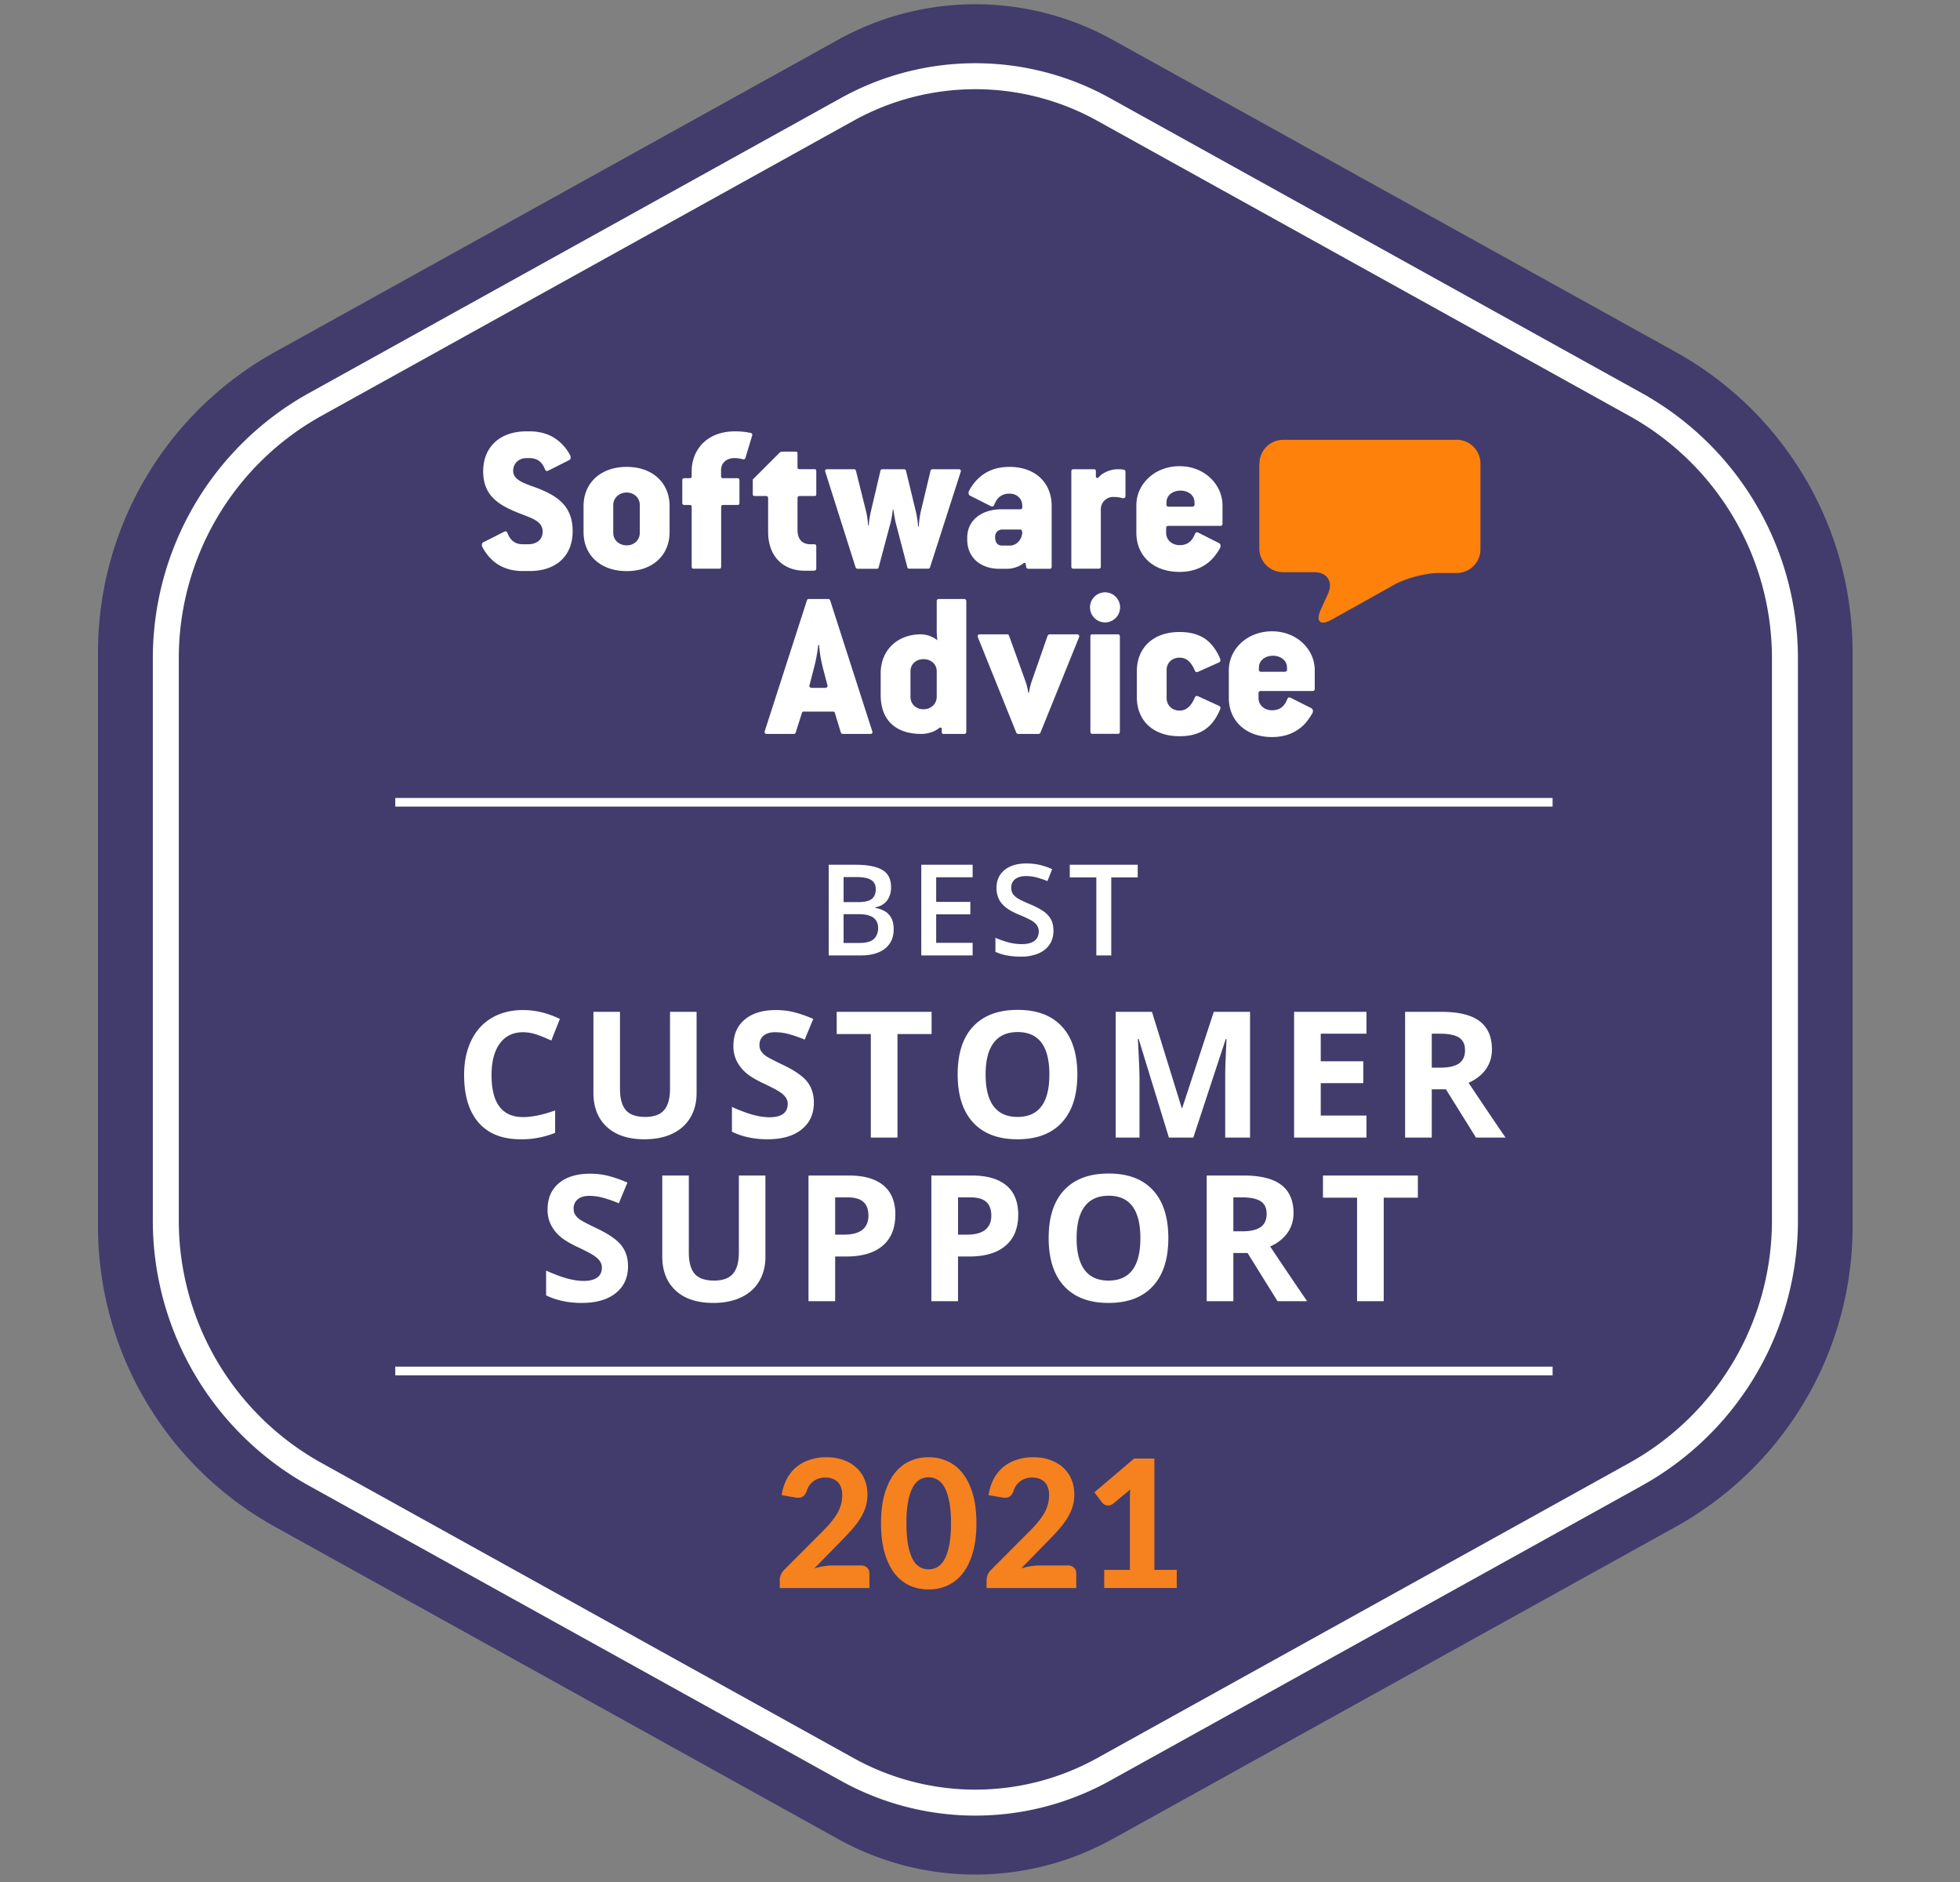 <svg xmlns="http://www.w3.org/2000/svg" width="100" height="96" fill="none"><rect width="100%" height="100%" fill="#808080" stroke="none"/><path fill="#413C6C" d="M42.764 2.026a14.43 14.43 0 0 1 13.993 0l28.736 15.93a17.523 17.523 0 0 1 9.028 15.325v29.275c0 6.37-3.457 12.237-9.028 15.326L56.757 93.81a14.43 14.43 0 0 1-13.993 0L14.027 77.88A17.523 17.523 0 0 1 5 62.556V33.281c0-6.37 3.456-12.237 9.027-15.325l28.737-15.93Z"/><path stroke="#fff" stroke-width="1.325" d="M83.446 20.632 56.298 5.578a13.473 13.473 0 0 0-13.068 0L16.082 20.632A14.799 14.799 0 0 0 8.46 33.574v28.69a14.8 14.8 0 0 0 7.622 12.941L43.23 90.26a13.473 13.473 0 0 0 13.068 0l27.148-15.054a14.8 14.8 0 0 0 7.622-12.942v-28.69a14.798 14.798 0 0 0-7.622-12.941Z"/><path fill="#fff" d="M79.214 40.704H20.167v.441h59.047v-.441ZM79.214 69.712H20.167v.442h59.047v-.442ZM26.688 52.654c-.512 0-.908.192-1.189.578-.28.383-.42.919-.42 1.606 0 1.43.536 2.144 1.609 2.144.45 0 .996-.112 1.636-.337v1.14a4.543 4.543 0 0 1-1.763.329c-.933 0-1.646-.282-2.14-.847-.495-.567-.742-1.38-.742-2.438 0-.667.122-1.25.364-1.75.243-.503.59-.888 1.044-1.154.456-.269.99-.403 1.601-.403.623 0 1.248.15 1.877.452l-.438 1.105a7.282 7.282 0 0 0-.724-.298 2.159 2.159 0 0 0-.715-.127Zm8.852-1.04v4.15c0 .473-.106.888-.32 1.245-.21.356-.516.63-.917.82-.4.19-.874.285-1.42.285-.825 0-1.466-.21-1.922-.632-.456-.424-.684-1.003-.684-1.736v-4.132h1.355v3.925c0 .494.1.857.299 1.088.198.231.527.347.986.347.445 0 .767-.116.965-.347.202-.234.303-.6.303-1.096v-3.917h1.355Zm5.984 4.632c0 .578-.209 1.035-.627 1.368-.415.333-.994.5-1.737.5-.684 0-1.29-.129-1.816-.386v-1.263c.433.193.799.329 1.097.408.301.079.576.118.824.118.299 0 .527-.057.685-.17.16-.115.24-.285.24-.51a.552.552 0 0 0-.104-.333c-.07-.1-.174-.195-.312-.285-.134-.09-.41-.235-.829-.434-.392-.184-.685-.361-.881-.531a1.994 1.994 0 0 1-.47-.592 1.69 1.69 0 0 1-.175-.79c0-.567.192-1.013.575-1.337.386-.325.918-.487 1.596-.487.333 0 .65.04.952.118.304.08.621.19.951.334l-.438 1.057a6.361 6.361 0 0 0-.851-.294 2.708 2.708 0 0 0-.658-.084c-.257 0-.455.06-.592.18a.593.593 0 0 0-.206.47c0 .12.028.225.083.315a.965.965 0 0 0 .263.26c.123.081.411.23.864.447.6.286 1.01.574 1.233.863.222.287.333.64.333 1.057Zm4.265 1.78h-1.36v-5.28h-1.741v-1.132h4.842v1.132h-1.741v5.28Zm9.177-3.215c0 1.062-.264 1.877-.79 2.448-.526.57-1.28.855-2.263.855-.982 0-1.737-.285-2.263-.855-.526-.57-.79-1.39-.79-2.456 0-1.068.264-1.882.79-2.443.53-.565 1.286-.847 2.272-.847.985 0 1.738.284 2.259.851.523.567.785 1.383.785 2.447Zm-4.68 0c0 .717.136 1.256.408 1.619.272.362.678.544 1.22.544 1.084 0 1.626-.721 1.626-2.163 0-1.444-.54-2.166-1.618-2.166-.541 0-.949.182-1.224.548-.275.363-.412.902-.412 1.618Zm9.352 3.215-1.544-5.03h-.04c.056 1.023.084 1.706.084 2.048v2.982h-1.215v-6.412h1.851l1.518 4.904h.026l1.61-4.904h1.85v6.412h-1.267v-3.035c0-.143.001-.308.004-.495.006-.188.026-.685.062-1.492h-.04l-1.653 5.022h-1.246Zm10.08 0h-3.693v-6.412h3.693v1.114h-2.333v1.408h2.171v1.114h-2.171v1.653h2.333v1.123Zm3.331-3.566h.438c.43 0 .747-.071.952-.215.205-.143.307-.368.307-.675 0-.304-.105-.52-.315-.649-.208-.129-.531-.193-.97-.193h-.412v1.732Zm0 1.106v2.46h-1.36v-6.412h1.869c.87 0 1.516.16 1.934.478.418.316.627.797.627 1.443 0 .377-.103.714-.312 1.009-.207.292-.501.522-.88.688a251.345 251.345 0 0 0 1.885 2.794h-1.508l-1.532-2.46h-.723Zm-41.007 9.028c0 .579-.21 1.035-.628 1.368-.415.333-.994.5-1.736.5-.684 0-1.29-.13-1.816-.386v-1.264c.433.194.798.33 1.096.408.302.08.577.119.825.119.298 0 .526-.057.684-.171.161-.114.241-.284.241-.509a.552.552 0 0 0-.105-.333c-.07-.1-.174-.194-.311-.285-.135-.09-.411-.236-.83-.434-.391-.184-.685-.362-.88-.531a1.998 1.998 0 0 1-.47-.592 1.69 1.69 0 0 1-.175-.79c0-.567.191-1.013.574-1.338.386-.324.918-.486 1.597-.486.333 0 .65.04.951.118.304.08.622.19.952.333l-.439 1.058a6.359 6.359 0 0 0-.85-.294 2.707 2.707 0 0 0-.658-.084c-.258 0-.455.06-.592.18a.593.593 0 0 0-.207.47c0 .12.028.225.084.315a.974.974 0 0 0 .263.26c.123.08.41.23.864.446.6.287 1.01.575 1.232.864.223.287.334.639.334 1.058Zm7.01-4.632v4.15c0 .473-.107.888-.32 1.244-.21.357-.516.63-.917.82-.4.19-.874.286-1.42.286-.826 0-1.466-.21-1.922-.632-.456-.424-.684-1.003-.684-1.737v-4.131h1.355v3.925c0 .494.1.857.298 1.088.2.23.528.347.987.347.445 0 .766-.116.965-.347.202-.234.303-.6.303-1.096v-3.917h1.355Zm3.558 3.017h.448c.418 0 .73-.082.938-.245.208-.167.312-.408.312-.724 0-.319-.088-.554-.263-.706-.173-.152-.445-.228-.816-.228h-.619v1.904Zm3.07-1.017c0 .69-.216 1.218-.649 1.583-.43.366-1.042.548-1.837.548h-.584v2.281h-1.36v-6.412H43.3c.778 0 1.368.168 1.772.504.406.334.61.832.61 1.496Zm3.2 1.017h.447c.418 0 .73-.082.938-.245.208-.167.312-.408.312-.724 0-.319-.088-.554-.263-.706-.173-.152-.445-.228-.816-.228h-.619v1.904Zm3.07-1.017c0 .69-.217 1.218-.65 1.583-.43.366-1.042.548-1.837.548h-.584v2.281h-1.36v-6.412h2.049c.778 0 1.368.168 1.772.504.406.334.61.832.61 1.496Zm7.659 1.197c0 1.061-.263 1.878-.79 2.448-.526.57-1.28.855-2.263.855-.982 0-1.736-.285-2.263-.855-.526-.57-.79-1.39-.79-2.456 0-1.068.264-1.882.79-2.443.53-.565 1.287-.847 2.272-.847.985 0 1.738.284 2.259.85.523.568.785 1.384.785 2.448Zm-4.68 0c0 .717.136 1.256.408 1.619.272.362.678.544 1.22.544 1.084 0 1.626-.721 1.626-2.163 0-1.444-.539-2.166-1.618-2.166-.54 0-.949.182-1.224.548-.275.362-.412.902-.412 1.618Zm7.997-.35h.439c.43 0 .747-.072.952-.215.204-.144.307-.369.307-.676 0-.304-.106-.52-.316-.65-.208-.128-.531-.192-.97-.192h-.412v1.732Zm0 1.105v2.46h-1.36v-6.412h1.869c.871 0 1.516.159 1.934.478.418.316.627.797.627 1.443 0 .377-.103.713-.31 1.009a2.074 2.074 0 0 1-.883.688 260.488 260.488 0 0 0 1.886 2.794h-1.508l-1.531-2.46h-.724Zm7.672 2.46h-1.36v-5.28h-1.74v-1.132h4.842v1.131h-1.742v5.281ZM42.28 44.11h1.377c.597 0 1.047.086 1.35.26.304.172.456.47.456.895 0 .177-.032.337-.095.48a.886.886 0 0 1-.269.352 1 1 0 0 1-.436.183v.032c.179.031.338.087.477.167.142.08.252.196.333.345.082.15.123.344.123.582 0 .283-.067.523-.202.722-.133.198-.324.349-.573.452-.247.103-.54.155-.88.155h-1.66V44.11Zm.76 1.907h.727c.344 0 .582-.055.715-.167.133-.112.2-.275.2-.49 0-.22-.08-.378-.238-.475-.156-.097-.405-.146-.746-.146h-.658v1.279Zm0 .614V48.1h.8c.355 0 .603-.068.747-.205.143-.138.215-.323.215-.557a.695.695 0 0 0-.098-.374.606.606 0 0 0-.313-.243c-.146-.06-.342-.089-.589-.089h-.762Zm6.584 2.104h-2.62V44.11h2.62v.639h-1.86v1.256h1.743v.636h-1.743v1.452h1.86v.642Zm4.124-1.26c0 .275-.068.511-.203.71-.133.198-.325.35-.576.455a2.278 2.278 0 0 1-.892.158c-.168 0-.33-.01-.484-.028a3.336 3.336 0 0 1-.436-.082 2.38 2.38 0 0 1-.37-.136v-.715c.187.082.397.157.63.224a2.6 2.6 0 0 0 .708.098c.196 0 .358-.025.487-.076a.611.611 0 0 0 .291-.221.605.605 0 0 0 .095-.339.55.55 0 0 0-.11-.348 1.005 1.005 0 0 0-.336-.259 5.634 5.634 0 0 0-.557-.256 3.763 3.763 0 0 1-.436-.21 1.775 1.775 0 0 1-.367-.274 1.191 1.191 0 0 1-.257-.374 1.317 1.317 0 0 1-.092-.512c0-.262.063-.485.187-.67.127-.186.304-.329.532-.428.23-.099.497-.148.803-.148.243 0 .47.025.683.075.216.051.426.123.633.215l-.24.611a4.271 4.271 0 0 0-.554-.187 2.139 2.139 0 0 0-.544-.07c-.16 0-.296.025-.408.074a.572.572 0 0 0-.256.205.55.55 0 0 0-.086.31c0 .135.033.25.098.342.068.09.171.174.31.25.142.076.323.16.544.253.256.105.472.216.649.332.18.116.316.255.411.418.095.16.143.361.143.604Zm2.95 1.26h-.763v-3.98H54.58v-.645h3.467v.645h-1.35v3.98Z"/><path fill="#FD810B" fill-rule="evenodd" d="M64.26 23.644a1.21 1.21 0 0 1 1.202-1.209h8.868c.66 0 1.203.545 1.203 1.209v4.376a1.21 1.21 0 0 1-1.203 1.209h-.923c-.66 0-1.668.264-2.253.587l-3.218 1.797c-.577.323-.822.093-.552-.511l.373-.817c.271-.605-.042-1.099-.703-1.099h-1.6a1.21 1.21 0 0 1-1.203-1.209v-4.333" clip-rule="evenodd"/><path fill="#fff" fill-rule="evenodd" d="M65.534 34.268h-1.19c-.088 0-.119-.056-.119-.118l.01-.155c.021-.314.32-.546.711-.546.382 0 .685.227.712.536l.01.155c0 .072-.026.128-.134.128Zm-.634-2.065c-1.288 0-2.205.927-2.205 1.988v1.406c0 1.18.876 2 2.205 2 .721 0 1.242-.253 1.613-.614.174-.175.314-.381.437-.587.067-.108.031-.232-.03-.263l-1.082-.546c-.067-.03-.134-.01-.165.088-.15.38-.402.556-.773.556-.401 0-.69-.273-.69-.623v-.242c0-.078.03-.119.129-.119h2.632c.067 0 .108-.03.108-.108v-.948c.006-1.05-.901-1.988-2.18-1.988ZM60.186 33.547c.34 0 .588.217.773.655.031.077.088.097.165.067l1.072-.48c.066-.03.087-.098.056-.185a2.53 2.53 0 0 0-.35-.613c-.36-.48-.897-.752-1.726-.752-1.355 0-2.174.819-2.174 1.998v1.33c0 1.18.82 1.988 2.174 1.988.763 0 1.267-.227 1.628-.633.185-.206.33-.459.448-.742.031-.088.01-.145-.056-.175l-1.072-.49c-.077-.03-.129-.01-.165.067-.185.438-.438.665-.773.665-.401 0-.664-.284-.664-.634v-1.432c-.005-.35.258-.634.664-.634ZM57.039 32.357H55.74c-.077 0-.108.03-.108.108v4.859c0 .077.031.108.108.108h1.299c.061 0 .097-.031.097-.108v-4.859c0-.077-.046-.108-.097-.108ZM56.38 30.214a.77.77 0 0 0-.768.768.77.77 0 0 0 .767.768.77.77 0 0 0 .768-.768.766.766 0 0 0-.767-.768ZM54.948 32.357h-1.386c-.057 0-.098.03-.118.087l-.82 2.35a4.046 4.046 0 0 0-.129.546h-.03a3.495 3.495 0 0 0-.13-.546l-.85-2.36c-.02-.056-.05-.077-.108-.077h-1.385c-.098 0-.13.067-.098.154l1.952 4.849c.021.051.062.077.109.077h1.014c.057 0 .098-.02.12-.077l1.962-4.849c.03-.087 0-.154-.103-.154ZM47.792 35.546c0 .36-.294.634-.675.634-.391 0-.664-.273-.664-.634v-1.308c0-.35.273-.614.664-.614.392 0 .675.263.675.614v1.308Zm1.396-4.992H47.9c-.051 0-.108.031-.108.108v1.52c0 .165.03.48.03.48-.216-.197-.576-.305-.839-.305-1.19 0-2.05.799-2.05 1.989v1.102c0 1.267.742 1.989 2.076 1.989.304 0 .664-.098.896-.294.067-.057.145-.036.145.051v.165c0 .042.03.078.087.078h1.056c.067 0 .108-.031.108-.108v-6.667c-.005-.072-.046-.108-.113-.108ZM42.094 35.087h-.664c-.108 0-.155-.066-.13-.128l.228-.886c.108-.402.195-.886.216-1.17h.046c.02.284.088.763.196 1.17l.232.886c.02.062-.026.128-.124.128Zm.263-4.456c-.02-.056-.057-.077-.108-.077h-.974c-.067 0-.087.02-.108.078l-2.148 6.66c-.031.088.01.145.108.145h1.375c.057 0 .078-.021.098-.078l.314-.994c.021-.056.042-.067.119-.067h1.442c.078 0 .098.01.119.067l.304.994c.02.052.046.078.108.078h1.386c.108 0 .144-.057.108-.145l-2.143-6.66ZM60.816 25.846h-1.19c-.087 0-.118-.057-.118-.119l.01-.154c.02-.315.32-.547.711-.547.381 0 .69.227.71.536l.011.155c-.005.072-.026.129-.134.129Zm-.633-2.066c-1.288 0-2.205.927-2.205 1.988v1.407c0 1.18.87 1.998 2.205 1.998.721 0 1.246-.252 1.617-.613a2.79 2.79 0 0 0 .438-.587c.067-.108.031-.232-.031-.263l-1.082-.546c-.066-.03-.129-.01-.164.088-.155.381-.402.556-.773.556-.402 0-.69-.273-.69-.623v-.242c0-.077.03-.119.134-.119h2.632c.067 0 .108-.03.108-.108v-.948c-.005-1.05-.912-1.988-2.19-1.988ZM57.324 23.955a2.008 2.008 0 0 0-.284-.02c-.412 0-.809.195-.984.412-.056.051-.144.046-.144-.052v-.252c0-.078-.03-.108-.108-.108h-1.036c-.067 0-.108.03-.108.108V28.9c0 .078.041.108.108.108h1.288c.067 0 .108-.03.108-.108v-2.895a.63.63 0 0 1 .655-.655c.165 0 .304.021.438.057.098.02.165-.01.165-.108v-1.237c0-.051-.036-.098-.098-.108ZM51.534 27.83h-.402c-.232 0-.361-.145-.361-.449 0-.216.155-.37.371-.37h.927c.067 0 .088.118.088.154-.026.402-.33.664-.623.664Zm-.031-4.014c-.675 0-1.18.216-1.551.556-.206.186-.371.402-.5.644-.067.109-.03.232.031.263l1.082.546c.067.031.129.01.165-.087.154-.382.402-.557.773-.557.401 0 .654.273.654.624v.056c0 .078-.031.119-.108.119h-.964c-.958 0-1.736.525-1.736 1.442v.109c0 .927.7 1.483 1.639 1.483h.38c.294 0 .624-.098.85-.283.042-.03.099-.02.109.01l.03.186c.011.056.058.087.12.087h1.071c.067 0 .108-.03.108-.108v-3.091c.005-1.18-.824-2-2.153-2ZM48.911 23.935h-1.319c-.067 0-.108.03-.118.087l-.49 2.05a4.61 4.61 0 0 0-.108.789h-.036a4.574 4.574 0 0 0-.118-.789l-.495-2.05c-.01-.056-.056-.087-.118-.087h-1.082c-.067 0-.098.03-.108.087l-.48 2.04a5.535 5.535 0 0 0-.118.742h-.03a4.225 4.225 0 0 0-.109-.742l-.51-2.04c-.01-.056-.041-.087-.108-.087h-1.355c-.098 0-.134.056-.098.144l1.54 4.858c.021.051.057.077.109.077h.963c.067 0 .098-.02.108-.077l.603-2.262c.067-.252.118-.675.118-.675h.031s.057.428.119.675l.587 2.246c.01.057.041.088.108.088h.948c.057 0 .088-.02.108-.077l1.561-4.858c.031-.073-.005-.14-.103-.14ZM41.55 23.934h-.732c-.098 0-.129-.03-.129-.108v-.69c0-.077-.02-.098-.098-.098h-.69a.184.184 0 0 0-.129.057l-1.365 1.365v.742c0 .077.03.098.108.098h.546c.098 0 .129.046.129.118v1.705c0 1.309.819 1.989 1.855 1.989h.458c.098 0 .144-.041.144-.119V27.87c0-.067-.03-.108-.108-.108h-.186c-.448 0-.664-.273-.664-.742v-1.602c0-.077.03-.118.129-.118h.731c.078 0 .098-.021.098-.098v-1.16c0-.077-.02-.108-.098-.108ZM38.288 22.08a3.938 3.938 0 0 0-.772-.077c-1.618 0-2.226 1.123-2.226 2.009v.273c0 .077-.03.108-.118.108h-.253c-.067 0-.108.031-.108.108v1.15c0 .076.041.107.108.107h.253c.098 0 .118.031.118.108v3.035c0 .077.031.108.108.108h1.288c.078 0 .108-.03.108-.108v-3.035c0-.077.031-.108.119-.108h.706c.077 0 .108-.03.108-.108v-1.149c0-.077-.031-.108-.108-.108h-.711c-.088 0-.119-.03-.119-.108v-.294c0-.38.273-.623.685-.623.145 0 .294.02.413.057.077.02.118 0 .144-.067l.34-1.123c.026-.078.005-.134-.083-.155ZM32.643 27.185c0 .35-.284.634-.665.634-.402 0-.69-.284-.69-.634v-1.427c0-.34.283-.634.69-.634.381 0 .665.284.665.634v1.427Zm-.665-3.37c-1.334 0-2.205.82-2.205 2v1.329c0 1.18.871 1.988 2.205 1.988 1.309 0 2.184-.798 2.184-1.988v-1.33c0-1.194-.875-1.998-2.184-1.998ZM27.429 24.903c-.603-.226-1.247-.391-1.247-.88 0-.392.294-.655.675-.655h.165c.371 0 .623.175.778.556.03.098.098.119.165.088l1.082-.546c.067-.03.098-.155.03-.263a2.213 2.213 0 0 0-.33-.469c-.38-.427-.926-.731-1.725-.731h-.165c-1.365 0-2.205.809-2.205 2.04 0 1.257.81 1.726 1.814 2.128.654.262 1.22.401 1.22.947 0 .449-.35.644-.741.644h-.273c-.371 0-.624-.175-.773-.556-.03-.098-.098-.119-.165-.088l-1.082.547c-.067.03-.098.154-.03.262.097.175.216.35.36.505.371.412.917.696 1.69.696h.35c1.386 0 2.195-.799 2.195-2.03 0-1.273-.752-1.788-1.788-2.195Z" clip-rule="evenodd"/><path fill="#F5821F" d="M43.922 79.853c.136 0 .242.039.318.114a.398.398 0 0 1 .118.3v.737h-4.575v-.409a.742.742 0 0 1 .218-.509l1.956-1.96a7.61 7.61 0 0 0 .44-.478c.128-.155.234-.305.32-.45.084-.15.148-.299.19-.451.043-.151.064-.31.064-.478 0-.294-.076-.517-.227-.668-.152-.154-.366-.232-.642-.232a1.004 1.004 0 0 0-.61.195.983.983 0 0 0-.204.214.88.88 0 0 0-.127.269c-.055.151-.13.253-.223.305-.091.048-.221.059-.391.031l-.664-.118a2.53 2.53 0 0 1 .272-.846c.134-.243.3-.444.5-.605.2-.16.43-.28.688-.36.257-.081.535-.122.832-.122.312 0 .596.047.85.14.258.092.478.22.66.388.182.163.323.362.423.595.1.234.15.492.15.774 0 .243-.035.467-.104.673a2.65 2.65 0 0 1-.287.59 4.19 4.19 0 0 1-.414.542c-.158.176-.324.354-.5.533L41.552 80a3.647 3.647 0 0 1 .887-.147h1.483Zm5.895-2.15c0 .576-.062 1.076-.186 1.5-.124.425-.296.777-.514 1.055a2.084 2.084 0 0 1-.778.62c-.297.133-.619.2-.964.2-.346 0-.667-.067-.965-.2a2.058 2.058 0 0 1-.768-.62c-.216-.278-.385-.63-.51-1.054-.121-.425-.182-.925-.182-1.502 0-.576.061-1.075.182-1.496.125-.424.294-.775.51-1.051.215-.279.471-.485.768-.618.298-.137.619-.205.965-.205.345 0 .667.068.964.205.3.133.56.34.778.618.218.276.39.627.514 1.051.124.421.186.92.186 1.496Zm-1.296 0c0-.468-.033-.853-.1-1.156-.064-.303-.149-.543-.255-.719a.924.924 0 0 0-.368-.368.918.918 0 0 0-.423-.105.919.919 0 0 0-.423.105.948.948 0 0 0-.36.368 2.43 2.43 0 0 0-.25.72 5.776 5.776 0 0 0-.095 1.154c0 .47.032.857.095 1.16.064.303.147.543.25.719a.954.954 0 0 0 .36.368.918.918 0 0 0 .846 0 .93.93 0 0 0 .368-.368c.106-.176.191-.416.255-.719.067-.303.1-.69.1-1.16Zm5.955 2.15c.136 0 .242.039.318.114a.398.398 0 0 1 .118.3v.737h-4.575v-.409a.742.742 0 0 1 .218-.509l1.956-1.96a7.61 7.61 0 0 0 .441-.478c.127-.155.233-.305.318-.45a1.99 1.99 0 0 0 .191-.451 1.76 1.76 0 0 0 .064-.478c0-.294-.076-.517-.227-.668-.152-.154-.366-.232-.642-.232a1.004 1.004 0 0 0-.61.195.983.983 0 0 0-.204.214.88.88 0 0 0-.127.269c-.055.151-.13.253-.223.305-.091.048-.221.059-.391.031l-.664-.118c.048-.321.14-.603.273-.846s.3-.444.5-.605c.2-.16.429-.28.687-.36.258-.081.535-.122.832-.122.312 0 .596.047.85.14.258.092.478.22.66.388.182.163.323.362.423.595.1.234.15.492.15.774 0 .243-.034.467-.104.673-.07.206-.166.403-.287.59a4.18 4.18 0 0 1-.414.542c-.157.176-.324.354-.5.533L52.106 80a3.652 3.652 0 0 1 .887-.147h1.483Zm5.563.228v.923h-3.702v-.923h1.31V76.47a6.805 6.805 0 0 1 .018-.492l-.864.719a.426.426 0 0 1-.341.091.393.393 0 0 1-.227-.137l-.396-.531 2.028-1.72h1.033v5.681h1.141Z"/></svg>